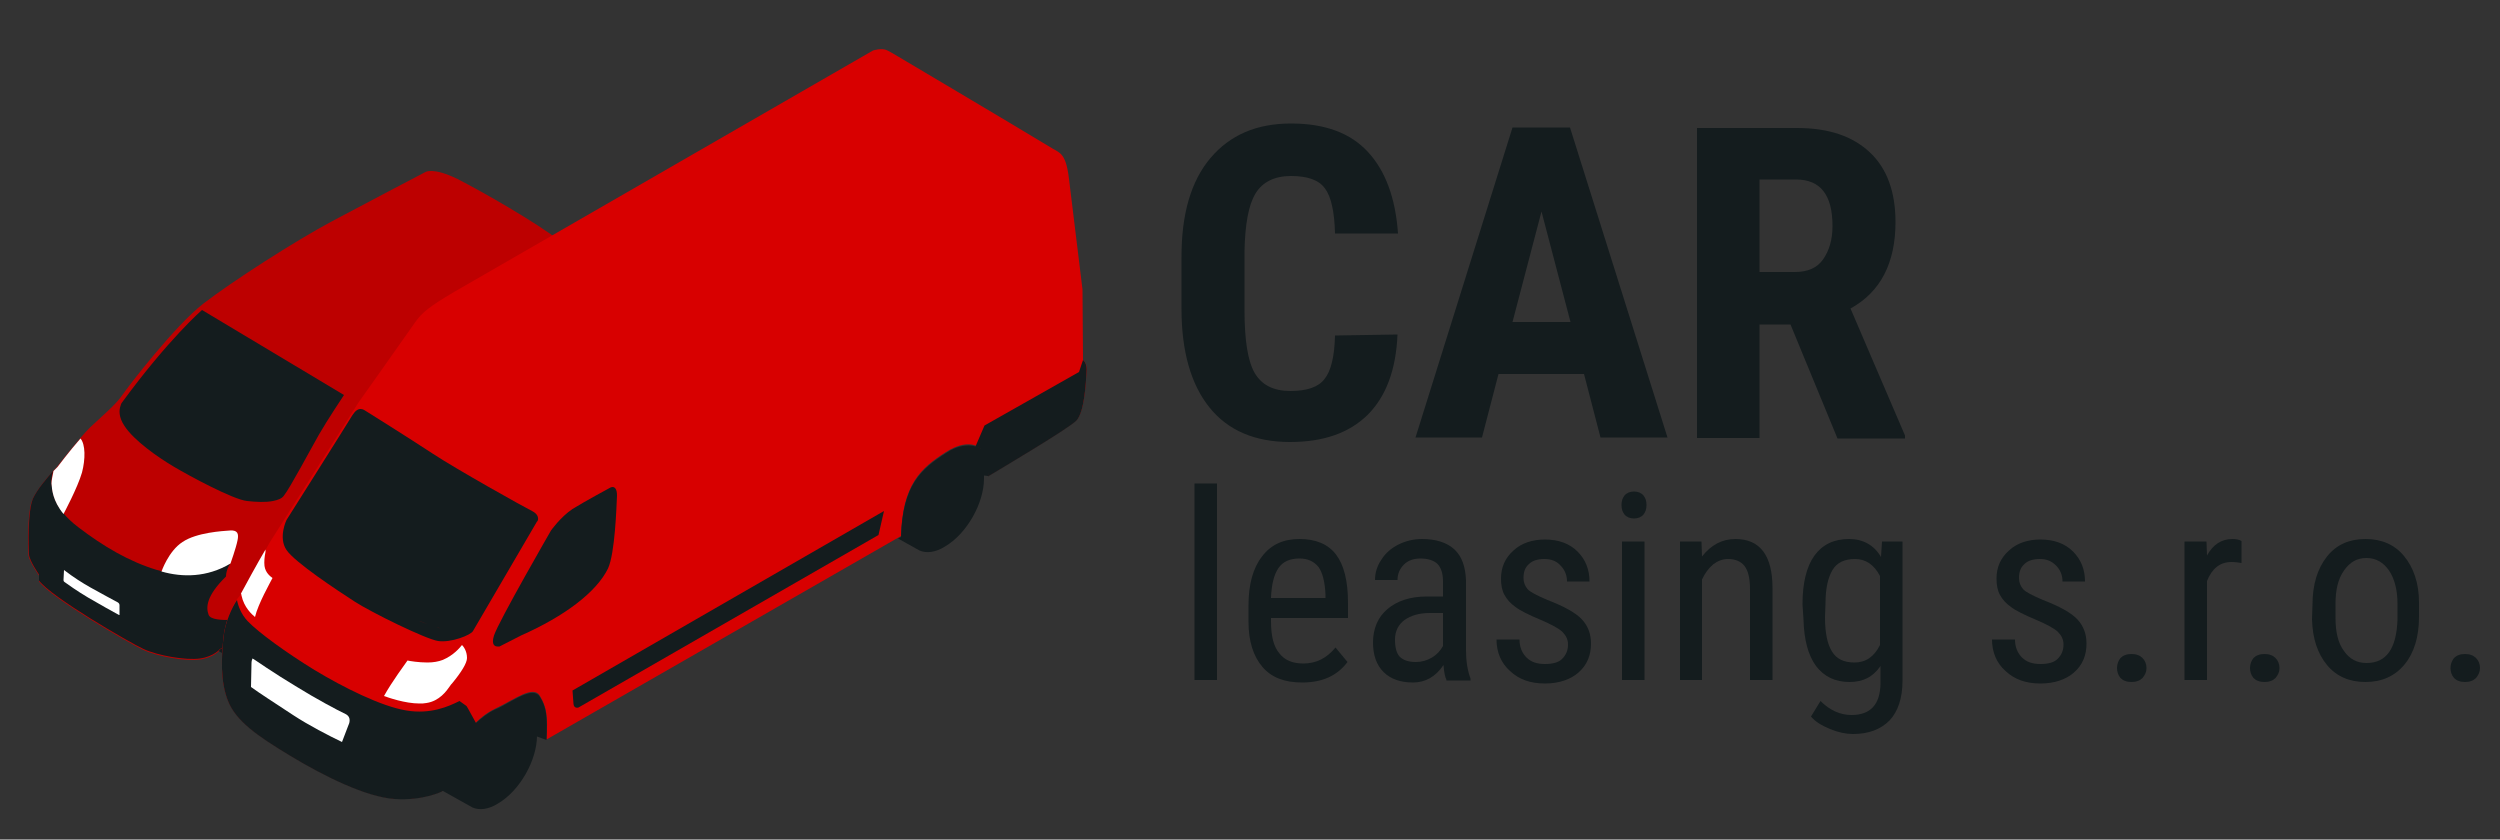 <?xml version="1.0" encoding="utf-8"?>
<!-- Generator: Adobe Illustrator 26.5.0, SVG Export Plug-In . SVG Version: 6.00 Build 0)  -->
<svg version="1.1" id="Vrstva_1" xmlns="http://www.w3.org/2000/svg" xmlns:xlink="http://www.w3.org/1999/xlink" x="0px" y="0px"
	 viewBox="0 0 500 167.9" style="enable-background:new 0 0 500 167.9;" xml:space="preserve">
<rect x="0" y="0" width="500" height="167.9" fill="#333333" stroke="none"/>
<style type="text/css">
	.st0{fill:#141C1E;}
	.st1{fill:#BD0000;}
	.st2{fill:#D81408;}
	.st3{fill:#DE392F;}
	.st4{fill:#D91B0F;}
	.st5{fill:url(#SVGID_1_);}
	.st6{fill:#F1ADA8;}
	.st7{fill:url(#SVGID_00000007394773552933758270000007577392275494022589_);}
	.st8{fill:url(#SVGID_00000025444568131344359170000013313144662289558166_);}
	.st9{fill:#F8D5D2;}
	.st10{fill:#212020;}
	.st11{fill:url(#SVGID_00000072248302116996580960000007143811250379346338_);}
	.st12{fill:url(#SVGID_00000008835914891777285060000001973003623830604190_);}
	.st13{fill:url(#SVGID_00000146485855704123471510000003517586070609502654_);}
	.st14{fill:#FFFFFF;}
	.st15{fill:#D8180D;}
	.st16{fill:#DB291E;}
	.st17{fill:#E5665E;}
	.st18{fill:#D80000;}
</style>
<g>
	<g>
		<g>
			<path class="st0" d="M279.5,66.9c-0.3,7.1-2.3,12.4-6,16.1c-3.7,3.6-8.8,5.4-15.5,5.4c-7,0-12.4-2.3-16.1-6.9
				c-3.7-4.6-5.6-11.2-5.6-19.7V51.3c0-8.5,1.9-15.1,5.8-19.7s9.2-6.9,16.1-6.9c6.8,0,11.9,1.9,15.4,5.7c3.5,3.8,5.5,9.2,6,16.3H267
				c-0.1-4.4-0.8-7.4-2-9c-1.2-1.7-3.5-2.5-6.8-2.5c-3.3,0-5.7,1.2-7.1,3.5c-1.4,2.3-2.1,6.2-2.2,11.6v11.7c0,6.2,0.7,10.4,2.1,12.7
				c1.4,2.3,3.7,3.5,7.1,3.5c3.3,0,5.6-0.8,6.8-2.4c1.3-1.6,2-4.5,2.1-8.7L279.5,66.9L279.5,66.9z"/>
			<path class="st0" d="M316.8,74.8h-17.1l-3.3,12.7h-13.3l19.4-62H314l19.5,62h-13.4L316.8,74.8z M302.5,64.4h11.6l-5.8-22.1
				L302.5,64.4z"/>
			<path class="st0" d="M358.1,64.9h-6.2v22.7h-12.5v-62h20c6.3,0,11.1,1.6,14.6,4.9c3.4,3.2,5.1,7.9,5.1,13.9c0,8.2-3,14-9,17.3
				l10.9,25.4v0.6h-13.5L358.1,64.9z M351.9,54.4h7.1c2.5,0,4.4-0.8,5.6-2.5s1.9-3.9,1.9-6.7c0-6.2-2.4-9.3-7.3-9.3h-7.3L351.9,54.4
				L351.9,54.4z"/>
		</g>
		<g>
			<path class="st0" d="M243.4,136h-4.5V96.7h4.5V136z"/>
			<path class="st0" d="M260.4,136.5c-3.5,0-6.1-1-7.9-3.1s-2.8-5.1-2.8-9V121c0-4.1,0.9-7.4,2.7-9.7c1.8-2.4,4.3-3.5,7.5-3.5
				c3.2,0,5.7,1,7.3,3.1c1.6,2.1,2.4,5.3,2.4,9.7v3h-15.4v0.6c0,3,0.5,5.1,1.7,6.5c1.1,1.4,2.7,2,4.8,2c1.3,0,2.5-0.3,3.5-0.8
				c1-0.5,2-1.3,2.9-2.4l2.4,2.9C267.4,135.2,264.4,136.5,260.4,136.5z M259.9,111.7c-1.9,0-3.3,0.6-4.2,1.9c-0.9,1.3-1.4,3.3-1.5,6
				h10.9V119c-0.1-2.6-0.6-4.5-1.4-5.6C262.8,112.3,261.6,111.7,259.9,111.7z"/>
			<path class="st0" d="M289.3,136c-0.3-0.6-0.5-1.6-0.6-3c-1.6,2.4-3.7,3.5-6.1,3.5c-2.5,0-4.5-0.7-5.9-2.1
				c-1.4-1.4-2.1-3.4-2.1-5.9c0-2.8,1-5.1,2.9-6.7s4.5-2.5,7.8-2.5h3.3v-3c0-1.6-0.4-2.8-1.1-3.5c-0.7-0.7-1.9-1.1-3.4-1.1
				c-1.4,0-2.5,0.4-3.3,1.2c-0.8,0.8-1.3,1.8-1.3,3.1H275c0-1.4,0.4-2.8,1.3-4.1c0.8-1.3,2-2.3,3.4-3c1.4-0.7,3-1.1,4.7-1.1
				c2.8,0,5,0.7,6.5,2.1c1.5,1.4,2.2,3.5,2.3,6.2v14c0,2.1,0.3,4,0.9,5.6v0.4H289.3z M283.2,132.4c1.1,0,2.2-0.3,3.2-0.9
				c1-0.6,1.7-1.4,2.2-2.3v-6.6h-2.6c-2.2,0-3.8,0.5-5.1,1.4c-1.2,0.9-1.9,2.2-1.9,3.9c0,1.6,0.3,2.7,0.9,3.4
				C280.7,132.1,281.8,132.4,283.2,132.4z"/>
			<path class="st0" d="M313.6,128.9c0-1-0.4-1.8-1.1-2.5s-2.2-1.5-4.3-2.4c-2.4-1-4.2-1.9-5.1-2.6c-1-0.7-1.7-1.5-2.2-2.4
				c-0.5-0.9-0.7-2-0.7-3.3c0-2.2,0.8-4.1,2.5-5.6c1.6-1.5,3.8-2.2,6.3-2.2c2.7,0,4.9,0.8,6.5,2.4c1.6,1.6,2.4,3.6,2.4,6h-4.5
				c0-1.2-0.4-2.3-1.3-3.2c-0.8-0.9-1.9-1.3-3.2-1.3c-1.3,0-2.4,0.3-3.1,1c-0.8,0.7-1.1,1.6-1.1,2.8c0,0.9,0.3,1.6,0.8,2.2
				s1.9,1.3,4,2.2c3.4,1.3,5.7,2.6,6.9,3.9c1.2,1.3,1.8,2.9,1.8,4.8c0,2.4-0.8,4.3-2.5,5.8c-1.6,1.4-3.9,2.2-6.7,2.2
				c-2.9,0-5.2-0.8-7-2.5c-1.8-1.6-2.7-3.8-2.7-6.3h4.6c0,1.5,0.5,2.7,1.4,3.6c0.9,0.9,2.1,1.3,3.7,1.3c1.5,0,2.7-0.3,3.4-1
				C313.2,131,313.6,130.1,313.6,128.9z"/>
			<path class="st0" d="M329.3,101c0,0.8-0.2,1.4-0.6,1.9c-0.4,0.5-1.1,0.8-1.9,0.8c-0.8,0-1.5-0.3-1.9-0.8
				c-0.4-0.5-0.6-1.1-0.6-1.9c0-0.8,0.2-1.4,0.6-1.9c0.4-0.5,1.1-0.8,1.9-0.8c0.8,0,1.5,0.3,1.9,0.8
				C329.1,99.6,329.3,100.2,329.3,101z M328.9,136h-4.5v-27.7h4.5V136z"/>
			<path class="st0" d="M340.3,108.3l0.1,3c1.8-2.3,4-3.5,6.7-3.5c4.9,0,7.4,3.3,7.4,9.8V136h-4.5v-18.2c0-2.2-0.4-3.7-1.1-4.6
				c-0.7-0.9-1.8-1.4-3.3-1.4c-1.1,0-2.1,0.4-3,1.1c-0.9,0.8-1.6,1.7-2.2,3V136H336v-27.7H340.3z"/>
			<path class="st0" d="M360.5,120.9c0-4.3,0.8-7.6,2.4-9.8c1.6-2.2,3.9-3.3,6.9-3.3c2.8,0,5,1.2,6.4,3.6l0.2-3.1h4.1v27.9
				c0,3.4-0.9,6.1-2.6,7.9c-1.8,1.8-4.2,2.7-7.3,2.7c-1.4,0-2.9-0.3-4.6-1c-1.7-0.7-3-1.5-3.8-2.5l1.9-3.1c1.9,1.9,4,2.8,6.2,2.8
				c3.8,0,5.7-2.1,5.8-6.2v-3.6c-1.5,2.2-3.5,3.2-6.2,3.2c-2.9,0-5.1-1.1-6.7-3.2c-1.6-2.2-2.4-5.3-2.5-9.3L360.5,120.9L360.5,120.9
				z M365,123.5c0,3.1,0.5,5.4,1.4,6.8c0.9,1.5,2.4,2.2,4.5,2.2c2.2,0,3.9-1.1,5.1-3.5v-13.8c-1.2-2.3-2.9-3.4-5-3.4
				c-2.1,0-3.6,0.7-4.5,2.2c-0.9,1.5-1.4,3.7-1.4,6.7L365,123.5L365,123.5z"/>
			<path class="st0" d="M412.7,128.9c0-1-0.4-1.8-1.1-2.5s-2.2-1.5-4.3-2.4c-2.4-1-4.2-1.9-5.1-2.6c-1-0.7-1.7-1.5-2.2-2.4
				c-0.5-0.9-0.7-2-0.7-3.3c0-2.2,0.8-4.1,2.5-5.6c1.6-1.5,3.8-2.2,6.3-2.2c2.7,0,4.9,0.8,6.5,2.4c1.6,1.6,2.4,3.6,2.4,6h-4.5
				c0-1.2-0.4-2.3-1.3-3.2s-1.9-1.3-3.2-1.3c-1.3,0-2.4,0.3-3.1,1c-0.8,0.7-1.1,1.6-1.1,2.8c0,0.9,0.3,1.6,0.8,2.2s1.9,1.3,4,2.2
				c3.4,1.3,5.7,2.6,6.9,3.9c1.2,1.3,1.8,2.9,1.8,4.8c0,2.4-0.8,4.3-2.5,5.8c-1.6,1.4-3.9,2.2-6.7,2.2c-2.9,0-5.2-0.8-7-2.5
				c-1.8-1.6-2.7-3.8-2.7-6.3h4.6c0,1.5,0.5,2.7,1.4,3.6c0.9,0.9,2.1,1.3,3.7,1.3c1.5,0,2.7-0.3,3.4-1
				C412.3,131,412.7,130.1,412.7,128.9z"/>
			<path class="st0" d="M423.4,133.6c0-0.8,0.3-1.5,0.7-2c0.5-0.5,1.2-0.8,2.2-0.8c1,0,1.7,0.3,2.2,0.8s0.8,1.2,0.8,2
				c0,0.8-0.3,1.4-0.8,2c-0.5,0.5-1.2,0.8-2.2,0.8c-1,0-1.7-0.3-2.2-0.8C423.6,135,423.4,134.3,423.4,133.6z"/>
			<path class="st0" d="M448.3,112.6c-0.6-0.1-1.3-0.2-2-0.2c-2.3,0-3.9,1.3-4.9,3.8V136h-4.5v-27.7h4.4l0.1,2.8
				c1.2-2.2,2.9-3.3,5.1-3.3c0.7,0,1.3,0.1,1.8,0.4L448.3,112.6z"/>
			<path class="st0" d="M450,133.6c0-0.8,0.3-1.5,0.7-2c0.5-0.5,1.2-0.8,2.2-0.8c1,0,1.7,0.3,2.2,0.8s0.8,1.2,0.8,2
				c0,0.8-0.3,1.4-0.8,2c-0.5,0.5-1.2,0.8-2.2,0.8c-1,0-1.7-0.3-2.2-0.8C450.2,135,450,134.3,450,133.6z"/>
			<path class="st0" d="M462.5,120.9c0-4,1-7.2,2.9-9.6c1.9-2.4,4.5-3.5,7.7-3.5s5.8,1.1,7.7,3.4c1.9,2.3,3,5.4,3,9.3v2.9
				c0,4-1,7.2-2.9,9.5c-1.9,2.3-4.5,3.5-7.8,3.5c-3.2,0-5.8-1.1-7.7-3.4c-1.9-2.3-2.9-5.3-3-9.2L462.5,120.9L462.5,120.9z
				 M467.1,123.5c0,2.9,0.5,5.1,1.7,6.7c1.1,1.6,2.6,2.4,4.5,2.4c4,0,6-2.9,6.2-8.7v-3.1c0-2.8-0.6-5.1-1.7-6.7
				c-1.1-1.6-2.6-2.5-4.5-2.5c-1.9,0-3.3,0.8-4.5,2.5s-1.7,3.9-1.7,6.7L467.1,123.5L467.1,123.5z"/>
			<path class="st0" d="M490.1,133.6c0-0.8,0.3-1.5,0.7-2c0.5-0.5,1.2-0.8,2.2-0.8c1,0,1.7,0.3,2.2,0.8s0.8,1.2,0.8,2
				c0,0.8-0.3,1.4-0.8,2c-0.5,0.5-1.2,0.8-2.2,0.8s-1.7-0.3-2.2-0.8C490.3,135,490.1,134.3,490.1,133.6z"/>
		</g>
	</g>
	<g>
		<g>
			<path class="st1" d="M120.6,73.3c-0.3-0.4-0.7-1.6-0.7-1.9c0-0.3,0.3-1.2,0.3-1.2s-0.4-3.9-0.6-6.2c-0.2-2.3-1.1-3-1.1-3
				l-1.2-4.6c0,0,0,0-1.1-3c-1.1-3-4.2-5.2-4.2-5.2c-4.9-3.8-15.6-9.9-20.5-12.4c-4.9-2.4-6.4-1.4-6.4-1.4s-11.1,5.8-18.6,9.8
				c-7.5,4-20.1,12.1-25.8,16.5s-15,16.5-16.3,18.4c-1.3,1.9-4.3,4.4-6.3,6.3s-6.8,8.1-6.8,8.1s-3.7,3.8-4.8,6.4
				c-1.1,2.5-0.9,9.9-0.8,11.2c0.2,1.3,2.1,4,2.1,4v1.2c2.4,3.3,18.1,12.4,20.9,13.7c2.8,1.3,8.4,2.3,11.3,1.9c2.8-0.4,4-1.9,4-1.9
				l0.8-0.4c0-0.1,0-0.2,0-0.3c0-5,3.5-11.1,7.8-13.5c6.6-3.7,8.5-0.7,8.5,4.3c0,0.2,0,0.3,0,0.5L101.4,97l0.3-0.2
				c0-5.1,3.8-12.1,8.2-14.6c5.9-3.4,8.6-1.4,8.7,3.5c0.4-0.2,0.7-0.4,0.8-0.7c0.3-0.5,1.5-4.3,1.7-7
				C121.3,75.4,120.9,73.7,120.6,73.3z"/>
			<g>
				<g>
					<path class="st2" d="M114.7,83.5l-3.4-2c-0.5,0.2-0.9,0.5-1.4,0.7c-4.4,2.5-8.1,9.6-8.2,14.6l-0.3,0.2l-0.3,0.2l3.9,2.2
						c1.2,0.8,2.9,0.7,4.8-0.4c3.6-2.1,6.6-7.2,6.6-11.4C116.5,85.6,115.8,84.2,114.7,83.5z"/>
					<path class="st3" d="M116.5,87.6c0,4.2-3,9.3-6.6,11.4c-3.6,2.1-6.6,0.4-6.6-3.8c0-4.2,3-9.3,6.6-11.4
						C113.5,81.7,116.5,83.4,116.5,87.6z"/>
					<path class="st4" d="M116.1,88c0,3.9-2.7,8.6-6.1,10.5c-3.4,1.9-6.1,0.4-6.1-3.5c0-3.9,2.7-8.6,6.1-10.5
						C113.4,82.6,116.1,84.2,116.1,88z"/>
					
						<linearGradient id="SVGID_1_" gradientUnits="userSpaceOnUse" x1="-424.399" y1="324.631" x2="-415.337" y2="324.631" gradientTransform="matrix(1 0 0 -1 530 416.412)">
						<stop  offset="0" style="stop-color:#F3B6B2"/>
						<stop  offset="1" style="stop-color:#F8D7D5"/>
					</linearGradient>
					<path class="st5" d="M114.7,89.2c0,2.9-2,6.4-4.5,7.8s-4.5,0.3-4.5-2.6c0-2.9,2-6.4,4.5-7.8C112.6,85.1,114.7,86.3,114.7,89.2z
						"/>
					<path class="st2" d="M113.4,89.2c0,2.3-1.6,5.1-3.6,6.3s-3.6,0.2-3.6-2.1s1.6-5.1,3.6-6.3C111.7,85.9,113.4,86.9,113.4,89.2z"
						/>
					<path class="st6" d="M113.7,86.8l-1.7,2c-0.1-0.1-0.2-0.1-0.3-0.2l1-2.4c-0.5-0.1-1.2-0.1-1.9,0.2l-0.3,2.3
						c-0.1,0-0.3,0.1-0.4,0.2c-0.1,0-0.2,0.1-0.3,0.2l-0.3-1.9c-0.8,0.5-1.5,1.3-2.1,2.2l1.1,1.1c-0.2,0.3-0.3,0.5-0.5,0.8l-1.5-0.3
						c-0.4,0.8-0.7,1.7-0.8,2.6c0.6-0.2,1.4-0.5,1.8-0.6c0,0.1,0,0.1,0,0.2c0,0.1,0,0.3,0,0.4l-1.9,1.4c0.1,0.8,0.4,1.5,0.8,1.9
						l1.6-2.2c0.1,0.1,0.2,0.1,0.3,0.2l-0.8,2.6c0.5,0.1,1.2,0,1.9-0.3l0.1-2.4c0.1,0,0.2-0.1,0.4-0.2c0.1,0,0.1-0.1,0.2-0.1l0.4,2
						c0.8-0.5,1.4-1.3,2-2.2l-1.2-1.2c0.1-0.2,0.3-0.4,0.4-0.7l1.7,0.4c0.4-0.8,0.6-1.6,0.8-2.3l-1.9,0.2c0-0.1,0-0.2,0-0.3
						c0-0.1,0-0.1,0-0.2l2-1.4C114.4,87.9,114.1,87.3,113.7,86.8z"/>
					
						<linearGradient id="SVGID_00000179605516286175959170000000887405563852357274_" gradientUnits="userSpaceOnUse" x1="-422.341" y1="324.706" x2="-417.507" y2="324.706" gradientTransform="matrix(1 0 0 -1 530 416.412)">
						<stop  offset="0" style="stop-color:#F3B6B2"/>
						<stop  offset="1" style="stop-color:#F8D7D5"/>
					</linearGradient>
					<path style="fill:url(#SVGID_00000179605516286175959170000000887405563852357274_);" d="M112.5,90.3c0,1.5-1.1,3.4-2.4,4.2
						c-1.3,0.8-2.4,0.1-2.4-1.4s1.1-3.4,2.4-4.2C111.4,88.1,112.5,88.8,112.5,90.3z"/>
					
						<linearGradient id="SVGID_00000071551566272484443210000000619564376730309787_" gradientUnits="userSpaceOnUse" x1="-418.853" y1="326.802" x2="-420.993" y2="322.683" gradientTransform="matrix(1 0 0 -1 530 416.412)">
						<stop  offset="0" style="stop-color:#F3B6B2"/>
						<stop  offset="1" style="stop-color:#F8D7D5"/>
					</linearGradient>
					<path style="fill:url(#SVGID_00000071551566272484443210000000619564376730309787_);" d="M111.6,90.7c0,1-0.7,2.2-1.5,2.6
						c-0.8,0.5-1.5,0.1-1.5-0.9c0-1,0.7-2.2,1.5-2.6C110.9,89.4,111.6,89.8,111.6,90.7z"/>
					<path class="st9" d="M111,91.1c0,0.6-0.4,1.4-1,1.7c-0.5,0.3-1,0.1-1-0.6s0.4-1.4,1-1.7S111,90.4,111,91.1z"/>
					<path class="st10" d="M111.3,81.5l3.4,2c0.6,0.4,1.1,1.1,1.4,1.9l2.4,0.3C118.4,81.3,116.2,79.2,111.3,81.5z"/>
				</g>
				<g>
					<path class="st0" d="M57.6,116.7l-3.3-1.9c-0.5,0.2-1,0.5-1.6,0.8c-4.3,2.4-7.8,8.5-7.8,13.5c0,0.1,0,0.2,0,0.3l-0.8,0.4
						c0,0-0.1,0.2-0.4,0.4l4.2,2.4c1.2,0.8,2.9,0.7,4.8-0.4c3.6-2.1,6.6-7.2,6.6-11.4C59.3,118.8,58.7,117.4,57.6,116.7z"/>
					<path class="st3" d="M59.3,120.8c0,4.2-3,9.3-6.6,11.4c-3.6,2.1-6.6,0.4-6.6-3.8c0-4.2,3-9.3,6.6-11.4
						C56.3,114.9,59.3,116.6,59.3,120.8z"/>
					<path class="st4" d="M59,121.2c0,3.9-2.7,8.6-6.1,10.5c-3.4,1.9-6.1,0.4-6.1-3.5c0-3.9,2.7-8.6,6.1-10.5
						C56.2,115.7,59,117.3,59,121.2z"/>
					
						<linearGradient id="SVGID_00000070820649862831510480000006627302770248617126_" gradientUnits="userSpaceOnUse" x1="-481.549" y1="291.487" x2="-472.477" y2="291.487" gradientTransform="matrix(1 0 0 -1 530 416.412)">
						<stop  offset="0" style="stop-color:#F3B6B2"/>
						<stop  offset="1" style="stop-color:#F8D7D5"/>
					</linearGradient>
					<path style="fill:url(#SVGID_00000070820649862831510480000006627302770248617126_);" d="M57.5,122.3c0,2.9-2,6.4-4.5,7.8
						c-2.5,1.4-4.5,0.3-4.5-2.6c0-2.9,2-6.4,4.5-7.8S57.5,119.4,57.5,122.3z"/>
					<path class="st2" d="M56.2,122.3c0,2.3-1.6,5.1-3.6,6.3c-2,1.2-3.6,0.2-3.6-2.1c0-2.3,1.6-5.1,3.6-6.3
						C54.6,119.1,56.2,120,56.2,122.3z"/>
					<path class="st6" d="M56.5,120l-1.7,2c-0.1-0.1-0.2-0.1-0.3-0.2l1-2.4c-0.5-0.1-1.2-0.1-1.9,0.2l-0.3,2.3
						c-0.1,0-0.3,0.1-0.4,0.2c-0.1,0-0.2,0.1-0.3,0.2l-0.3-1.9c-0.8,0.5-1.5,1.3-2.1,2.2l1.1,1.1c-0.2,0.3-0.3,0.5-0.5,0.8l-1.5-0.3
						c-0.4,0.8-0.7,1.7-0.8,2.6c0.6-0.2,1.4-0.5,1.8-0.6c0,0.1,0,0.1,0,0.2c0,0.1,0,0.3,0,0.4l-1.9,1.4c0.1,0.8,0.4,1.5,0.8,1.9
						l1.6-2.2c0.1,0.1,0.2,0.1,0.3,0.2l-0.8,2.6c0.5,0.1,1.2,0,1.9-0.3l0.1-2.4c0.1,0,0.2-0.1,0.4-0.2c0.1,0,0.1-0.1,0.2-0.1l0.4,2
						c0.8-0.5,1.4-1.3,2-2.2l-1.2-1.2c0.1-0.2,0.3-0.4,0.4-0.7l1.7,0.4c0.4-0.8,0.6-1.6,0.8-2.3l-1.9,0.2c0-0.1,0-0.2,0-0.3
						c0-0.1,0-0.1,0-0.2l2-1.4C57.2,121.1,56.9,120.4,56.5,120z"/>
					
						<linearGradient id="SVGID_00000160894550385740864270000017254359958763096224_" gradientUnits="userSpaceOnUse" x1="-479.489" y1="291.562" x2="-474.655" y2="291.562" gradientTransform="matrix(1 0 0 -1 530 416.412)">
						<stop  offset="0" style="stop-color:#F3B6B2"/>
						<stop  offset="1" style="stop-color:#F8D7D5"/>
					</linearGradient>
					<path style="fill:url(#SVGID_00000160894550385740864270000017254359958763096224_);" d="M55.3,123.4c0,1.5-1.1,3.4-2.4,4.2
						c-1.3,0.8-2.4,0.1-2.4-1.4c0-1.5,1.1-3.4,2.4-4.2C54.3,121.3,55.3,121.9,55.3,123.4z"/>
					
						<linearGradient id="SVGID_00000101069619277057946950000000711581331742172830_" gradientUnits="userSpaceOnUse" x1="-475.992" y1="293.649" x2="-478.132" y2="289.529" gradientTransform="matrix(1 0 0 -1 530 416.412)">
						<stop  offset="0" style="stop-color:#F3B6B2"/>
						<stop  offset="1" style="stop-color:#F8D7D5"/>
					</linearGradient>
					<path style="fill:url(#SVGID_00000101069619277057946950000000711581331742172830_);" d="M54.4,123.9c0,1-0.7,2.2-1.5,2.6
						c-0.8,0.5-1.5,0.1-1.5-0.9c0-1,0.7-2.2,1.5-2.6C53.8,122.5,54.4,122.9,54.4,123.9z"/>
					<path class="st9" d="M53.9,124.2c0,0.6-0.4,1.4-1,1.7s-1,0.1-1-0.6c0-0.6,0.4-1.4,1-1.7C53.5,123.3,53.9,123.6,53.9,124.2z"/>
					<path class="st10" d="M61.2,119.9c0-4.6-1.6-7.4-6.9-5.1l3.3,1.9c0.9,0.6,1.6,1.8,1.7,3.3l1.8,0.3l0-0.1
						C61.2,120.1,61.2,120,61.2,119.9z"/>
				</g>
			</g>
			<path class="st0" d="M40.4,62c0,0-6.7,5.8-16,18.5c0,0-0.2,0.2-0.3,0.7c-0.3,0.8-0.4,2.2,0.8,4c1.9,2.9,6.6,6.2,9.8,8.1
				c3.2,1.9,11.9,6.6,14.7,6.9c1.8,0.2,3.7,0.3,5.2,0l0,0c1-0.2,1.8-0.5,2.2-1.1c1.2-1.5,5.4-9.4,7-12.2c1.6-2.8,5-7.9,5-7.9
				L40.4,62z"/>
			<g>
				<path class="st0" d="M45.9,124c-1.3,0-3.9,0-4.2-1.1c-0.5-1.4-0.5-3.7,3.5-7.6c0-1.4,0.9-2.7,0.9-2.7
					c-4.9,2.9-10.1,2.7-14.7,1.4c-5.6-1.7-10.7-4.7-15.8-8.6c-5.1-3.9-5.1-7.2-5.3-8.8c-0.1-0.6,0.1-1.5,0.3-2.4
					c-1.1,1.3-3.2,3.7-4,5.5c-1.1,2.5-0.9,9.9-0.8,11.2c0.1,1.3,2,4,2,4v1.2c2.4,3.3,18.1,12.4,20.9,13.7c2.8,1.3,8.4,2.3,11.3,1.9
					c2.8-0.4,4-1.9,4-1.9l0.8-0.4c0-0.1,0-0.2,0-0.3C44.9,127.5,45.3,125.7,45.9,124z"/>
				<path class="st14" d="M23.6,120.5c-0.9-0.5-3.2-1.7-5.5-3c-1.6-0.9-3.5-2.1-5.3-3.5c0,0,0,0,0,0v0l-0.1,2c0,0,0,0.3,0.2,0.4
					c0.7,0.5,2.5,1.8,4.7,3.1c2.2,1.3,5.1,2.9,6.2,3.5c0,0,0.1,0,0.1,0c0,0,0,0,0,0V121C23.9,120.7,23.6,120.5,23.6,120.5z"/>
			</g>
			<g>
				<path class="st14" d="M10.3,96.7c0.1,1.2,0.2,3.4,2.4,6.1c0,0,2.8-5.2,3.7-8.3c0.7-2.7,0.7-5.6-0.3-6.8
					c-2.2,2.5-4.6,5.7-4.6,5.7s-0.3,0.3-0.8,0.8C10.5,95.2,10.3,96.1,10.3,96.7z"/>
				<path class="st14" d="M46.1,112.7c0,0,1.1-3.1,1.4-4.6c0.3-1.4,0-2.1-1.5-2c-1.5,0.1-6.7,0.4-9.5,2.3c-2.8,1.8-4.2,5.9-4.2,5.9
					C36.5,115.5,41.4,115.5,46.1,112.7z"/>
				<path class="st15" d="M118,64.2c0,0,0.1,5.5,0.4,6.9c0.3,1.4,1,2.5,1,2.5l1-0.6c-0.3-0.5-0.5-1.3-0.5-1.6c0-0.3,0.3-1.2,0.3-1.2
					s-0.4-3.9-0.6-6.2c-0.2-2.3-1.1-3-1.1-3s0.1,0.6,0.1,1.4C118.7,63.2,118,64.2,118,64.2z"/>
				<path class="st16" d="M119.6,64c-0.2-2.3-1.1-3-1.1-3s0.1,0.6,0.1,1.4c0,0.8-0.6,1.8-0.6,1.8s0,0.8,0,1.9
					c0.5-0.2,1.1-0.4,1.6-0.8C119.7,64.8,119.6,64.4,119.6,64z"/>
				<g>
					<path class="st15" d="M59.9,104.5c0,0.2-0.1,0.4-0.3,0.5l-1.7,1c-0.1,0.1-0.3,0-0.3-0.2v-0.4c0-0.2,0.1-0.4,0.3-0.5l1.7-1
						c0.1-0.1,0.3,0,0.3,0.1V104.5z"/>
					<path class="st17" d="M60.2,104.7c0,0.2-0.1,0.4-0.3,0.5l-1.7,1c-0.1,0.1-0.3,0-0.3-0.2v-0.4c0-0.2,0.1-0.4,0.3-0.5l1.7-1
						c0.1-0.1,0.3,0,0.3,0.2V104.7z"/>
				</g>
			</g>
		</g>
		<g>
			<path class="st18" d="M216.6,72l-0.1-14.1c0,0-2.1-17.1-2.7-22.1c-0.6-5.1-1.8-5.2-3.3-6.1c-8.1-4.9-31.9-19-31.9-19s0,0-1.1-0.6
				c-1.1-0.6-2.9,0-2.9,0L90.8,58.4c-4.9,2.9-6.4,4.1-7.8,6.1c-3,4.3-11.3,16-11.3,16S55.5,106,54,108.4c-1.4,2.5-6.1,10.8-6.1,10.8
				c-0.9,1-2.8,4.4-3.2,8.2c-0.4,3.8-0.7,8.7,0.9,12.7c1.6,4,5.7,6.9,12.5,11s15.1,8.2,20.8,8.6c5.7,0.4,9.5-1.5,9.5-1.5l0.1-0.1
				c0.7-2.2,2.4-7.2,3.3-8.9c1.1-2.2,3.5-5.7,7.3-7.5c3.8-1.8,7.6-4.8,8.9-2.5c1.3,2.2,1.6,4,1.3,8.7h0l70.9-40.7l0,0
				c0.3-10.4,4-13.6,9-16.8c5-3.2,7.8-0.7,8.3,1.1c0.4,1.2,0.2,2.8,0.1,3.7c3.5-2.1,16.3-9.7,17.7-11.2c1.6-1.7,1.9-7.8,2-9.7
				C217.5,72.6,216.6,72,216.6,72z"/>
			<g>
				<path class="st0" d="M122.5,97.4c-0.2,0-0.4,0.1-0.4,0.1s-5.2,2.8-7.6,4.3c-2.4,1.6-4.3,4.3-4.3,4.3s-10.5,18.2-11.4,21
					c-0.6,1.9,0.2,2.2,0.7,2.2c0.2,0,0.4,0,0.4,0l4.3-2.2c8.8-3.9,15.1-8.7,17.4-13.4c1.4-3,1.7-12.4,1.8-14.6
					C123.4,97.7,122.9,97.4,122.5,97.4z"/>
				<path class="st0" d="M106.4,102.2c-1.8-0.9-15.2-8.4-19.9-11.5c-4.7-3.1-13.5-8.6-13.5-8.6s-0.4-0.3-0.9-0.3
					c-0.5,0-1,0.3-1.6,1.2C69.3,85,57.3,104,57.3,104s-1.7,3.5,0,6s10.2,8.1,13.6,10.3c3.4,2.2,14.2,7.5,16.7,7.9
					c2.6,0.4,6.6-1.2,7-2l12.8-21.9C107.5,104.4,108.2,103.1,106.4,102.2z M85.4,124.8c-0.5-0.2-1-0.4-1.5-0.6
					C84.5,124.4,84.9,124.6,85.4,124.8z M86.8,125.3c-0.3-0.1-0.6-0.2-0.9-0.3C86.2,125.1,86.5,125.2,86.8,125.3z M87.3,125.4
					c0.3,0.1,0.5,0.2,0.8,0.3C87.8,125.6,87.5,125.5,87.3,125.4z M88.5,125.8c0.2,0.1,0.4,0.1,0.7,0.2
					C88.9,125.9,88.7,125.9,88.5,125.8z M89.5,126.1c0.2,0,0.4,0.1,0.6,0.1C89.9,126.2,89.8,126.1,89.5,126.1z M90.5,126.3
					c0.2,0,0.4,0.1,0.5,0.1C90.9,126.4,90.7,126.3,90.5,126.3z M91.4,126.4c0.2,0,0.3,0,0.5,0C91.7,126.4,91.6,126.4,91.4,126.4z
					 M92.1,126.5c0.2,0,0.4,0,0.5,0C92.5,126.5,92.3,126.5,92.1,126.5z M92.8,126.5C92.8,126.5,92.8,126.5,92.8,126.5
					C92.8,126.5,92.8,126.5,92.8,126.5z M93.3,126.5c0,0,0.1,0,0.1,0C93.4,126.5,93.3,126.5,93.3,126.5z M93.7,126.4
					c0,0,0.1,0,0.1,0C93.8,126.4,93.7,126.4,93.7,126.4z M94.1,126.4C94.1,126.4,94.1,126.4,94.1,126.4
					C94.1,126.4,94.1,126.4,94.1,126.4z M94.3,126.4C94.4,126.4,94.4,126.3,94.3,126.4C94.4,126.4,94.4,126.4,94.3,126.4z
					 M94.5,126.3C94.5,126.3,94.6,126.3,94.5,126.3C94.6,126.3,94.5,126.3,94.5,126.3z M94.7,126.3
					C94.7,126.3,94.7,126.3,94.7,126.3C94.7,126.3,94.7,126.3,94.7,126.3z"/>
			</g>
			<g>
				<path class="st0" d="M108,139.4c-1-1.7-3.4-0.5-6.1,1l0,0c-0.9,0.5-1.9,1.1-2.9,1.5c-1.5,0.7-2.7,1.7-3.8,2.7l-1.6-2.9l-0.3-0.5
					l-1.4-1c-2.2,1.1-5.8,2.7-10.6,1.9c-5-0.8-12.6-4.6-18.4-8.1c-5.7-3.5-11.2-7.5-13.4-9.8c-1.3-1.4-1.9-3.1-2.1-4.2
					c-1,1.5-2.4,4.4-2.7,7.5c-0.4,3.8-0.7,8.7,0.9,12.7c1.6,4,5.7,6.9,12.5,11s15.1,8.2,20.8,8.6c5.7,0.4,9.5-1.5,9.5-1.5l0.1-0.1
					c0.2-0.7,0.5-1.7,0.9-2.7c-0.4,1-0.7,2-0.9,2.7c0,0,0,0,0.1,0l5.9,3.3c1.4,0.6,3.2,0.4,5.1-0.8c4.3-2.5,7.8-8.6,7.8-13.6
					c0,0.1,0,0.1,0,0.2l1.9,0.7C109.5,143.3,109.3,141.5,108,139.4z"/>
				<path class="st0" d="M69.1,142.8c-1.7-0.8-5.8-3-9.7-5.4c-4.5-2.7-8.7-5.6-8.7-5.6c-1.2-0.7-1.2,1.1-1.2,1.1l-0.1,4.8
					c1.8,1.3,4.3,2.9,8.4,5.6c3.4,2.2,7.7,4.4,10.3,5.6l1.6-4C69.7,145,70.5,143.5,69.1,142.8z"/>
				<path class="st14" d="M68.4,148.4l1.3-3.4c0,0,0.8-1.5-0.6-2.2c-1.7-0.8-5.8-3-9.7-5.4c-4.5-2.7-8.7-5.6-8.7-5.6
					c-0.1,0-0.1-0.1-0.2-0.1c-0.2,0.4-0.2,0.9-0.2,0.9l-0.1,4.8c1.8,1.3,4.3,2.9,8.4,5.6C61.8,145.1,65.7,147.1,68.4,148.4z"/>
				<path class="st0" d="M114.5,138.1l0.2,2.7c0.1,1,1,0.7,1,0.7l60-34.5l1.1-4.8L114.5,138.1z"/>
				<path class="st0" d="M216.6,72l-0.8,2.4l-18.9,10.7l-1.8,4.2c0,0,0,0,0,0c-0.8-0.3-1.9-0.3-3.1,0l0,0c-0.8,0.2-1.8,0.6-2.8,1.3
					c-5,3.2-8.7,6.4-9,16.8l0,0l-0.6,0.3l4.3,2.4c1.4,0.6,3.2,0.4,5.1-0.8c4.3-2.5,7.8-8.6,7.8-13.6c0-0.3,0-0.5,0-0.7
					c0,0,0,0.1,0,0.1l0.8,0.1c0,0,0,0,0,0c0-0.2,0.1-0.5,0.1-0.8c0,0.3-0.1,0.7-0.1,0.9c3.5-2.1,16.3-9.7,17.7-11.2
					c1.6-1.7,1.9-7.8,2-9.7C217.5,72.6,216.6,72,216.6,72z M195.7,89.6c0,0-0.1,0-0.1-0.1C195.7,89.6,195.7,89.6,195.7,89.6z
					 M196.5,90.1C196.5,90.1,196.4,90.1,196.5,90.1C196.4,90,196.5,90.1,196.5,90.1z M196.1,89.8c0,0-0.1,0-0.1-0.1
					C196.1,89.8,196.1,89.8,196.1,89.8z M197.1,90.7C197.1,90.7,197.1,90.7,197.1,90.7C197.1,90.7,197.1,90.7,197.1,90.7z M197.3,91
					c0,0,0,0.1,0.1,0.1C197.3,91.1,197.3,91,197.3,91z M197.5,91.3C197.5,91.4,197.5,91.4,197.5,91.3
					C197.5,91.4,197.5,91.4,197.5,91.3z M197.8,93.9c0-0.1,0-0.2,0-0.3C197.8,93.7,197.8,93.8,197.8,93.9z M197.8,94.5
					c0-0.1,0-0.2,0-0.3C197.8,94.2,197.8,94.3,197.8,94.5z M197.7,92.2c0,0,0,0.1,0,0.1C197.7,92.3,197.7,92.2,197.7,92.2z
					 M197.8,92.7c0,0,0,0.1,0,0.2C197.8,92.8,197.8,92.7,197.8,92.7z M197.8,93.2c0,0.1,0,0.1,0,0.2
					C197.8,93.3,197.8,93.2,197.8,93.2z"/>
			</g>
			<g>
				<path class="st14" d="M52.9,113.2c-0.1-0.8,0-1.9,0.2-2.8c0,0.1,0-0.2,0-0.5c-1.6,2.7-4.1,7.3-4.9,8.8c0.1,0.2,0.1,0.4,0.1,0.4
					c0.5,2.4,2.1,3.8,2.7,4.3c0.6-2.6,3.1-7,3.5-7.8C54.1,115.3,53.1,114.6,52.9,113.2z"/>
				<path class="st14" d="M92.4,129c-0.4,0.5-1.7,2.1-3.9,3c-0.8,0.3-1.8,0.5-3,0.5c-1.8,0-3.6-0.3-4-0.4c-0.4,0.6-3.1,4.2-4.7,7.1
					c0.8,0.3,4.2,1.5,7.1,1.5l0,0c0.5,0,0.9,0,1.4-0.1c2.6-0.4,4-2.4,4.7-3.4c0.1-0.2,0.3-0.4,0.4-0.5c1.9-2.3,3-4.1,3-5.1
					C93.4,130.2,92.7,129.3,92.4,129z"/>
			</g>
		</g>
	</g>
</g>
</svg>
